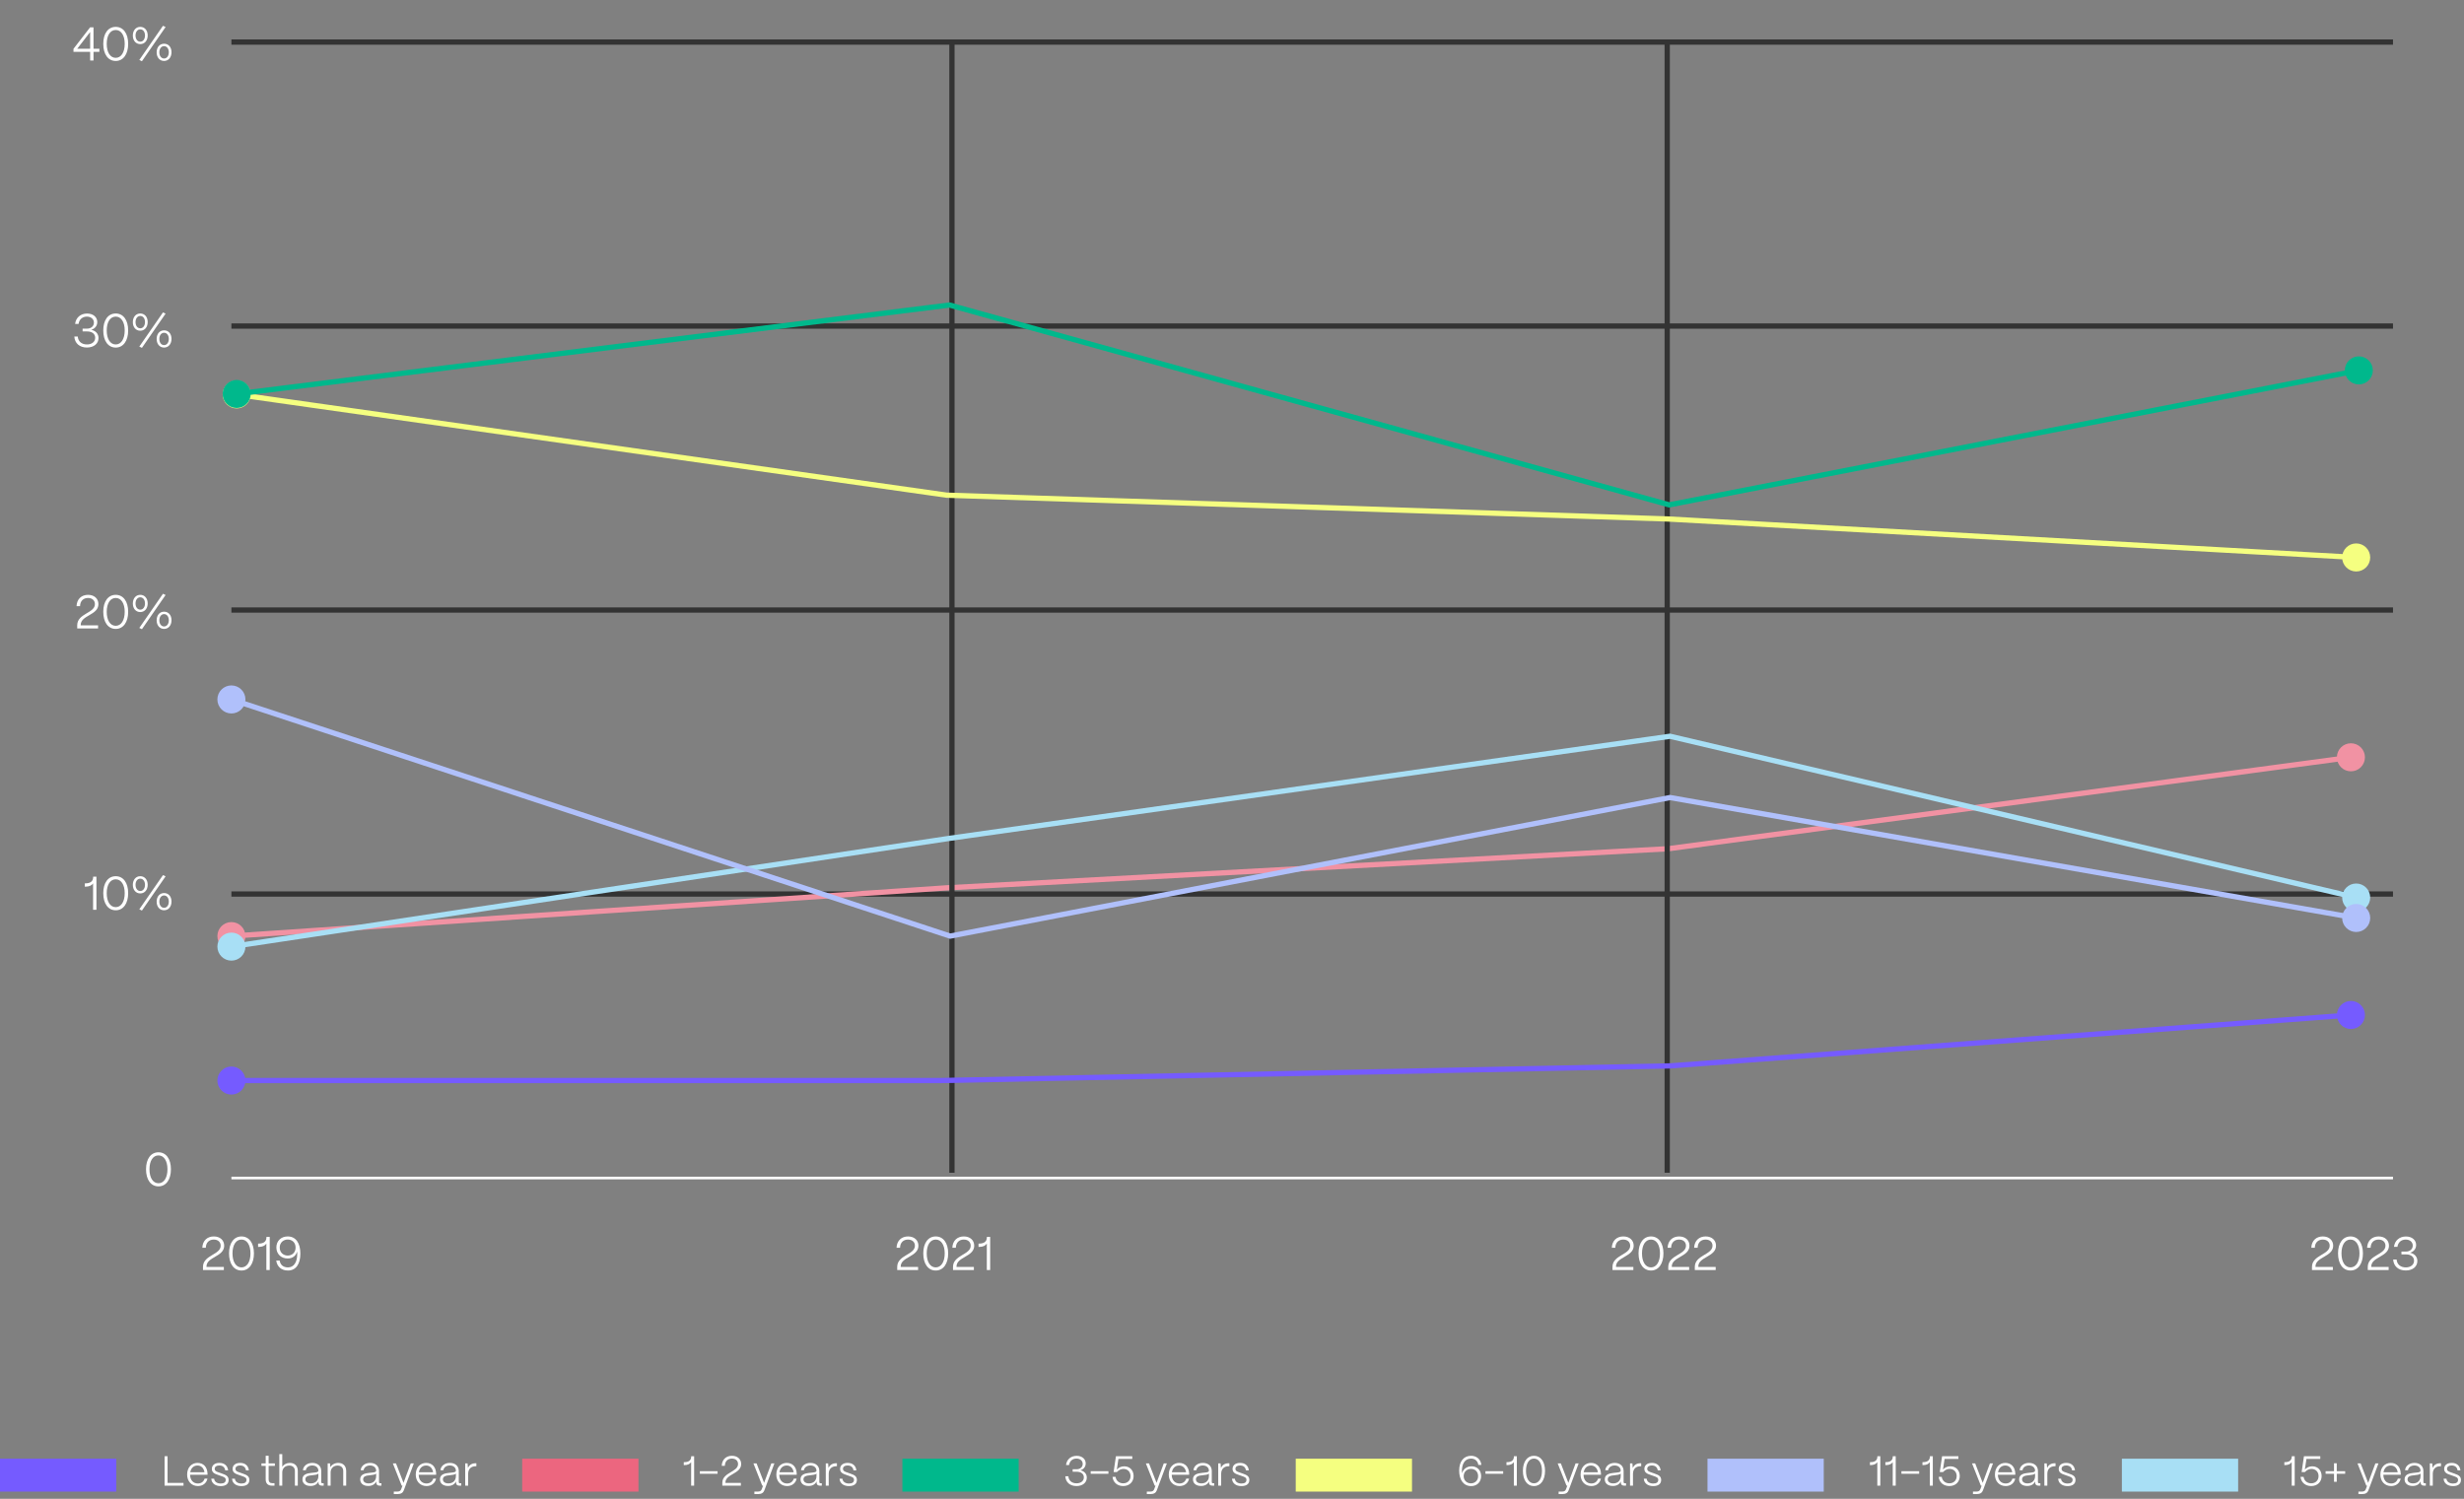 <svg width="937" height="570" viewBox="0 0 937 570" fill="none" xmlns="http://www.w3.org/2000/svg">
<rect x="0" y="0" width="937" height="570" fill="#808080" stroke="none"/>
<path d="M35.557 23H34.279V19.724H27.944V18.572L34.261 10.4H35.557V18.536H37.789V19.724H35.557V23ZM34.279 12.182L29.366 18.536H34.279V12.182ZM44.004 23.18C41.106 23.18 39.27 20.624 39.27 16.664C39.27 12.74 41.106 10.22 44.004 10.22C46.902 10.22 48.738 12.74 48.738 16.664C48.738 20.624 46.884 23.18 44.004 23.18ZM44.004 21.992C46.074 21.992 47.424 19.904 47.424 16.664C47.424 13.46 46.074 11.408 44.004 11.408C41.916 11.408 40.584 13.46 40.584 16.664C40.584 19.904 41.916 21.992 44.004 21.992ZM62.97 10.274L53.97 23.288L52.98 22.802L61.98 9.806L62.97 10.274ZM53.34 16.772C51.666 16.772 50.514 15.44 50.514 13.514C50.514 11.57 51.666 10.22 53.34 10.22C55.014 10.22 56.166 11.552 56.166 13.478C56.166 15.422 55.014 16.772 53.34 16.772ZM53.34 15.854C54.402 15.854 55.14 14.882 55.14 13.478C55.14 12.11 54.402 11.156 53.34 11.156C52.278 11.156 51.54 12.128 51.54 13.496C51.54 14.882 52.278 15.854 53.34 15.854ZM62.394 23.18C60.72 23.18 59.568 21.83 59.568 19.904C59.568 17.96 60.72 16.628 62.394 16.628C64.068 16.61 65.22 17.942 65.22 19.868C65.22 21.812 64.068 23.18 62.394 23.18ZM62.394 22.244C63.456 22.244 64.194 21.272 64.194 19.886C64.194 18.5 63.456 17.546 62.394 17.546C61.332 17.546 60.594 18.518 60.594 19.904C60.594 21.272 61.332 22.244 62.394 22.244Z" fill="white"/>
<path d="M33.048 132.162C30.258 132.162 28.422 130.542 28.26 127.986H29.574C29.7 129.822 31.032 130.992 33.066 130.992C34.956 130.992 36.198 129.966 36.198 128.454C36.198 126.978 35.028 126.042 33.102 126.042H31.41V124.98H33.102C34.632 124.98 35.712 124.044 35.712 122.694C35.712 121.362 34.632 120.408 33.03 120.408C31.374 120.408 30.114 121.452 29.88 123.18H28.566C28.854 120.75 30.672 119.238 33.12 119.238C35.406 119.238 36.99 120.57 36.99 122.478C36.99 123.918 36.09 125.016 34.686 125.412C36.432 125.808 37.458 126.96 37.458 128.562C37.458 130.686 35.694 132.162 33.048 132.162ZM44.004 132.18C41.106 132.18 39.27 129.624 39.27 125.664C39.27 121.74 41.106 119.22 44.004 119.22C46.902 119.22 48.738 121.74 48.738 125.664C48.738 129.624 46.884 132.18 44.004 132.18ZM44.004 130.992C46.074 130.992 47.424 128.904 47.424 125.664C47.424 122.46 46.074 120.408 44.004 120.408C41.916 120.408 40.584 122.46 40.584 125.664C40.584 128.904 41.916 130.992 44.004 130.992ZM62.97 119.274L53.97 132.288L52.98 131.802L61.98 118.806L62.97 119.274ZM53.34 125.772C51.666 125.772 50.514 124.44 50.514 122.514C50.514 120.57 51.666 119.22 53.34 119.22C55.014 119.22 56.166 120.552 56.166 122.478C56.166 124.422 55.014 125.772 53.34 125.772ZM53.34 124.854C54.402 124.854 55.14 123.882 55.14 122.478C55.14 121.11 54.402 120.156 53.34 120.156C52.278 120.156 51.54 121.128 51.54 122.496C51.54 123.882 52.278 124.854 53.34 124.854ZM62.394 132.18C60.72 132.18 59.568 130.83 59.568 128.904C59.568 126.96 60.72 125.628 62.394 125.628C64.068 125.61 65.22 126.942 65.22 128.868C65.22 130.812 64.068 132.18 62.394 132.18ZM62.394 131.244C63.456 131.244 64.194 130.272 64.194 128.886C64.194 127.5 63.456 126.546 62.394 126.546C61.332 126.546 60.594 127.518 60.594 128.904C60.594 130.272 61.332 131.244 62.394 131.244Z" fill="white"/>
<path d="M30.692 237.668V237.83H37.298V239H29.36V237.812C29.36 233.258 36.092 233.24 36.092 229.748C36.092 228.362 35.084 227.408 33.464 227.408C31.79 227.408 30.476 228.47 30.44 230.522H29.108C29.216 227.75 31.052 226.22 33.482 226.22C35.858 226.22 37.424 227.66 37.424 229.748C37.424 233.996 30.674 233.942 30.692 237.668ZM44.004 239.18C41.106 239.18 39.27 236.624 39.27 232.664C39.27 228.74 41.106 226.22 44.004 226.22C46.902 226.22 48.738 228.74 48.738 232.664C48.738 236.624 46.884 239.18 44.004 239.18ZM44.004 237.992C46.074 237.992 47.424 235.904 47.424 232.664C47.424 229.46 46.074 227.408 44.004 227.408C41.916 227.408 40.584 229.46 40.584 232.664C40.584 235.904 41.916 237.992 44.004 237.992ZM62.97 226.274L53.97 239.288L52.98 238.802L61.98 225.806L62.97 226.274ZM53.34 232.772C51.666 232.772 50.514 231.44 50.514 229.514C50.514 227.57 51.666 226.22 53.34 226.22C55.014 226.22 56.166 227.552 56.166 229.478C56.166 231.422 55.014 232.772 53.34 232.772ZM53.34 231.854C54.402 231.854 55.14 230.882 55.14 229.478C55.14 228.11 54.402 227.156 53.34 227.156C52.278 227.156 51.54 228.128 51.54 229.496C51.54 230.882 52.278 231.854 53.34 231.854ZM62.394 239.18C60.72 239.18 59.568 237.83 59.568 235.904C59.568 233.96 60.72 232.628 62.394 232.628C64.068 232.61 65.22 233.942 65.22 235.868C65.22 237.812 64.068 239.18 62.394 239.18ZM62.394 238.244C63.456 238.244 64.194 237.272 64.194 235.886C64.194 234.5 63.456 233.546 62.394 233.546C61.332 233.546 60.594 234.518 60.594 235.904C60.594 237.272 61.332 238.244 62.394 238.244Z" fill="white"/>
<path d="M36.674 346H35.396V335.938C34.838 336.784 33.848 337.198 32.498 337.198H32.246V335.938H32.498C34.406 335.938 35.414 335.11 35.414 333.58V333.4H36.674V346ZM44.004 346.18C41.106 346.18 39.27 343.624 39.27 339.664C39.27 335.74 41.106 333.22 44.004 333.22C46.902 333.22 48.738 335.74 48.738 339.664C48.738 343.624 46.884 346.18 44.004 346.18ZM44.004 344.992C46.074 344.992 47.424 342.904 47.424 339.664C47.424 336.46 46.074 334.408 44.004 334.408C41.916 334.408 40.584 336.46 40.584 339.664C40.584 342.904 41.916 344.992 44.004 344.992ZM62.97 333.274L53.97 346.288L52.98 345.802L61.98 332.806L62.97 333.274ZM53.34 339.772C51.666 339.772 50.514 338.44 50.514 336.514C50.514 334.57 51.666 333.22 53.34 333.22C55.014 333.22 56.166 334.552 56.166 336.478C56.166 338.422 55.014 339.772 53.34 339.772ZM53.34 338.854C54.402 338.854 55.14 337.882 55.14 336.478C55.14 335.11 54.402 334.156 53.34 334.156C52.278 334.156 51.54 335.128 51.54 336.496C51.54 337.882 52.278 338.854 53.34 338.854ZM62.394 346.18C60.72 346.18 59.568 344.83 59.568 342.904C59.568 340.96 60.72 339.628 62.394 339.628C64.068 339.61 65.22 340.942 65.22 342.868C65.22 344.812 64.068 346.18 62.394 346.18ZM62.394 345.244C63.456 345.244 64.194 344.272 64.194 342.886C64.194 341.5 63.456 340.546 62.394 340.546C61.332 340.546 60.594 341.518 60.594 342.904C60.594 344.272 61.332 345.244 62.394 345.244Z" fill="white"/>
<path d="M60.264 451.18C57.365 451.18 55.529 448.624 55.529 444.664C55.529 440.74 57.365 438.22 60.264 438.22C63.161 438.22 64.998 440.74 64.998 444.664C64.998 448.624 63.144 451.18 60.264 451.18ZM60.264 449.992C62.334 449.992 63.684 447.904 63.684 444.664C63.684 441.46 62.334 439.408 60.264 439.408C58.175 439.408 56.843 441.46 56.843 444.664C56.843 447.904 58.175 449.992 60.264 449.992Z" fill="white"/>
<path d="M88 16L910 16" stroke="#333333" stroke-width="2"/>
<path d="M88 124L910 124" stroke="#333333" stroke-width="2"/>
<path d="M88 232L910 232" stroke="#333333" stroke-width="2"/>
<path d="M88 340L910 340" stroke="#333333" stroke-width="2"/>
<path d="M88 448L910 448" stroke="white"/>
<path d="M82.667 356C82.667 358.946 85.055 361.333 88 361.333C90.945 361.333 93.333 358.946 93.333 356C93.333 353.054 90.945 350.667 88 350.667C85.055 350.667 82.667 353.054 82.667 356ZM359.675 337.663L359.621 336.664L359.607 336.665L359.675 337.663ZM634.437 322.764L634.491 323.763L634.53 323.76L634.569 323.755L634.437 322.764ZM888.667 288C888.667 290.946 891.054 293.333 894 293.333C896.946 293.333 899.333 290.946 899.333 288C899.333 285.054 896.946 282.667 894 282.667C891.054 282.667 888.667 285.054 888.667 288ZM88.067 356.998L359.742 338.661L359.607 336.665L87.933 355.002L88.067 356.998ZM359.729 338.661L634.491 323.763L634.383 321.766L359.621 336.664L359.729 338.661ZM634.569 323.755L894.133 288.991L893.867 287.009L634.304 321.773L634.569 323.755Z" fill="#F192A3"/>
<path d="M78.52 481.668V481.83H85.126V483H77.188V481.812C77.188 477.258 83.92 477.24 83.92 473.748C83.92 472.362 82.912 471.408 81.292 471.408C79.618 471.408 78.304 472.47 78.268 474.522H76.936C77.044 471.75 78.88 470.22 81.31 470.22C83.686 470.22 85.252 471.66 85.252 473.748C85.252 477.996 78.502 477.942 78.52 481.668ZM91.832 483.18C88.934 483.18 87.098 480.624 87.098 476.664C87.098 472.74 88.934 470.22 91.832 470.22C94.73 470.22 96.566 472.74 96.566 476.664C96.566 480.624 94.712 483.18 91.832 483.18ZM91.832 481.992C93.902 481.992 95.252 479.904 95.252 476.664C95.252 473.46 93.902 471.408 91.832 471.408C89.744 471.408 88.412 473.46 88.412 476.664C88.412 479.904 89.744 481.992 91.832 481.992ZM102.572 483H101.294V472.938C100.736 473.784 99.746 474.198 98.396 474.198H98.144V472.938H98.396C100.304 472.938 101.312 472.11 101.312 470.58V470.4H102.572V483ZM109.506 483.18C107.058 483.18 105.366 481.758 105.042 479.382H106.356C106.608 481.056 107.742 481.992 109.506 481.992C111.738 481.992 113.034 480.048 113.034 476.844C113.034 476.538 113.016 476.232 112.962 475.944C112.602 477.528 111.288 478.608 109.416 478.608C106.878 478.608 105.096 476.88 105.096 474.396C105.096 471.93 106.878 470.22 109.398 470.22C112.548 470.22 114.222 472.794 114.222 476.754C114.222 480.768 112.494 483.18 109.506 483.18ZM109.416 477.492C110.91 477.492 112.404 476.502 112.404 474.468C112.404 472.38 110.91 471.39 109.434 471.39C107.922 471.39 106.392 472.416 106.374 474.414C106.356 476.466 107.886 477.492 109.416 477.492Z" fill="white"/>
<path d="M342.52 481.668V481.83H349.126V483H341.188V481.812C341.188 477.258 347.92 477.24 347.92 473.748C347.92 472.362 346.912 471.408 345.292 471.408C343.618 471.408 342.304 472.47 342.268 474.522H340.936C341.044 471.75 342.88 470.22 345.31 470.22C347.686 470.22 349.252 471.66 349.252 473.748C349.252 477.996 342.502 477.942 342.52 481.668ZM355.832 483.18C352.934 483.18 351.098 480.624 351.098 476.664C351.098 472.74 352.934 470.22 355.832 470.22C358.73 470.22 360.566 472.74 360.566 476.664C360.566 480.624 358.712 483.18 355.832 483.18ZM355.832 481.992C357.902 481.992 359.252 479.904 359.252 476.664C359.252 473.46 357.902 471.408 355.832 471.408C353.744 471.408 352.412 473.46 352.412 476.664C352.412 479.904 353.744 481.992 355.832 481.992ZM363.737 481.668V481.83H370.343V483H362.405V481.812C362.405 477.258 369.137 477.24 369.137 473.748C369.137 472.362 368.129 471.408 366.509 471.408C364.835 471.408 363.521 472.47 363.485 474.522H362.153C362.261 471.75 364.097 470.22 366.527 470.22C368.903 470.22 370.469 471.66 370.469 473.748C370.469 477.996 363.719 477.942 363.737 481.668ZM376.539 483H375.261V472.938C374.703 473.784 373.713 474.198 372.363 474.198H372.111V472.938H372.363C374.271 472.938 375.279 472.11 375.279 470.58V470.4H376.539V483Z" fill="white"/>
<path d="M614.52 481.668V481.83H621.126V483H613.188V481.812C613.188 477.258 619.92 477.24 619.92 473.748C619.92 472.362 618.912 471.408 617.292 471.408C615.618 471.408 614.304 472.47 614.268 474.522H612.936C613.044 471.75 614.88 470.22 617.31 470.22C619.686 470.22 621.252 471.66 621.252 473.748C621.252 477.996 614.502 477.942 614.52 481.668ZM627.832 483.18C624.934 483.18 623.098 480.624 623.098 476.664C623.098 472.74 624.934 470.22 627.832 470.22C630.73 470.22 632.566 472.74 632.566 476.664C632.566 480.624 630.712 483.18 627.832 483.18ZM627.832 481.992C629.902 481.992 631.252 479.904 631.252 476.664C631.252 473.46 629.902 471.408 627.832 471.408C625.744 471.408 624.412 473.46 624.412 476.664C624.412 479.904 625.744 481.992 627.832 481.992ZM635.737 481.668V481.83H642.343V483H634.405V481.812C634.405 477.258 641.137 477.24 641.137 473.748C641.137 472.362 640.129 471.408 638.509 471.408C636.835 471.408 635.521 472.47 635.485 474.522H634.153C634.261 471.75 636.097 470.22 638.527 470.22C640.903 470.22 642.469 471.66 642.469 473.748C642.469 477.996 635.719 477.942 635.737 481.668ZM645.827 481.668V481.83H652.433V483H644.495V481.812C644.495 477.258 651.227 477.24 651.227 473.748C651.227 472.362 650.219 471.408 648.599 471.408C646.925 471.408 645.611 472.47 645.575 474.522H644.243C644.351 471.75 646.187 470.22 648.617 470.22C650.993 470.22 652.559 471.66 652.559 473.748C652.559 477.996 645.809 477.942 645.827 481.668Z" fill="white"/>
<path d="M880.52 481.668V481.83H887.126V483H879.188V481.812C879.188 477.258 885.92 477.24 885.92 473.748C885.92 472.362 884.912 471.408 883.292 471.408C881.618 471.408 880.304 472.47 880.268 474.522H878.936C879.044 471.75 880.88 470.22 883.31 470.22C885.686 470.22 887.252 471.66 887.252 473.748C887.252 477.996 880.502 477.942 880.52 481.668ZM893.832 483.18C890.934 483.18 889.098 480.624 889.098 476.664C889.098 472.74 890.934 470.22 893.832 470.22C896.73 470.22 898.566 472.74 898.566 476.664C898.566 480.624 896.712 483.18 893.832 483.18ZM893.832 481.992C895.902 481.992 897.252 479.904 897.252 476.664C897.252 473.46 895.902 471.408 893.832 471.408C891.744 471.408 890.412 473.46 890.412 476.664C890.412 479.904 891.744 481.992 893.832 481.992ZM901.737 481.668V481.83H908.343V483H900.405V481.812C900.405 477.258 907.137 477.24 907.137 473.748C907.137 472.362 906.129 471.408 904.509 471.408C902.835 471.408 901.521 472.47 901.485 474.522H900.153C900.261 471.75 902.097 470.22 904.527 470.22C906.903 470.22 908.469 471.66 908.469 473.748C908.469 477.996 901.719 477.942 901.737 481.668ZM914.851 483.162C912.061 483.162 910.225 481.542 910.063 478.986H911.377C911.503 480.822 912.835 481.992 914.869 481.992C916.759 481.992 918.001 480.966 918.001 479.454C918.001 477.978 916.831 477.042 914.905 477.042H913.213V475.98H914.905C916.435 475.98 917.515 475.044 917.515 473.694C917.515 472.362 916.435 471.408 914.833 471.408C913.177 471.408 911.917 472.452 911.683 474.18H910.369C910.657 471.75 912.475 470.238 914.923 470.238C917.209 470.238 918.793 471.57 918.793 473.478C918.793 474.918 917.893 476.016 916.489 476.412C918.235 476.808 919.261 477.96 919.261 479.562C919.261 481.686 917.497 483.162 914.851 483.162Z" fill="white"/>
<path d="M362 16V446" stroke="#333333" stroke-width="2"/>
<path d="M634 16V446" stroke="#333333" stroke-width="2"/>
<path d="M82.667 410.933C82.667 413.879 85.055 416.267 88 416.267C90.945 416.267 93.333 413.879 93.333 410.933C93.333 407.988 90.945 405.6 88 405.6C85.055 405.6 82.667 407.988 82.667 410.933ZM357.374 410.933V411.933H357.384L357.394 411.933L357.374 410.933ZM635.132 405.359L635.152 406.359L635.179 406.359L635.206 406.357L635.132 405.359ZM888.667 386C888.667 388.946 891.054 391.333 894 391.333C896.946 391.333 899.333 388.946 899.333 386C899.333 383.054 896.946 380.667 894 380.667C891.054 380.667 888.667 383.054 888.667 386ZM88 411.933H357.374V409.933H88V411.933ZM357.394 411.933L635.152 406.359L635.112 404.36L357.354 409.934L357.394 411.933ZM635.206 406.357L894.075 386.997L893.925 385.003L635.057 404.362L635.206 406.357Z" fill="#755BFF"/>
<path d="M82.667 360C82.667 362.946 85.055 365.333 88 365.333C90.945 365.333 93.333 362.946 93.333 360C93.333 357.054 90.945 354.667 88 354.667C85.055 354.667 82.667 357.054 82.667 360ZM360.819 318.857L360.679 317.867L360.67 317.868L360.819 318.857ZM635.064 280L635.292 279.027L635.109 278.984L634.923 279.01L635.064 280ZM890.667 341.333C890.667 344.279 893.054 346.667 896 346.667C898.946 346.667 901.333 344.279 901.333 341.333C901.333 338.388 898.946 336 896 336C893.054 336 890.667 338.388 890.667 341.333ZM88.149 360.989L360.968 319.846L360.67 317.868L87.851 359.011L88.149 360.989ZM360.959 319.847L635.204 280.99L634.923 279.01L360.679 317.867L360.959 319.847ZM634.835 280.973L895.771 342.307L896.229 340.36L635.292 279.027L634.835 280.973Z" fill="#A8DFF5"/>
<path d="M82.667 266C82.667 268.946 85.055 271.333 88 271.333C90.945 271.333 93.333 268.946 93.333 266C93.333 263.054 90.945 260.667 88 260.667C85.055 260.667 82.667 263.054 82.667 266ZM361.315 356L361.002 356.95L361.249 357.031L361.504 356.982L361.315 356ZM635.064 303.308L635.236 302.323L635.055 302.291L634.875 302.326L635.064 303.308ZM890.667 349.106C890.667 352.052 893.054 354.44 896 354.44C898.946 354.44 901.333 352.052 901.333 349.106C901.333 346.161 898.946 343.773 896 343.773C893.054 343.773 890.667 346.161 890.667 349.106ZM87.687 266.95L361.002 356.95L361.628 355.05L88.313 265.05L87.687 266.95ZM361.504 356.982L635.253 304.29L634.875 302.326L361.126 355.018L361.504 356.982ZM634.891 304.293L895.827 350.091L896.173 348.121L635.236 302.323L634.891 304.293Z" fill="#B0C0FB"/>
<path d="M84.667 150C84.667 152.946 87.055 155.333 90 155.333C92.945 155.333 95.333 152.946 95.333 150C95.333 147.054 92.945 144.667 90 144.667C87.055 144.667 84.667 147.054 84.667 150ZM360.01 188.315L359.87 189.305L359.923 189.312L359.977 189.314L360.01 188.315ZM634.287 197.371L634.343 196.372L634.331 196.372L634.32 196.371L634.287 197.371ZM890.667 212C890.667 214.946 893.054 217.333 896 217.333C898.946 217.333 901.333 214.946 901.333 212C901.333 209.054 898.946 206.667 896 206.667C893.054 206.667 890.667 209.054 890.667 212ZM89.859 150.99L359.87 189.305L360.15 187.325L90.141 149.01L89.859 150.99ZM359.977 189.314L634.254 198.37L634.32 196.371L360.043 187.315L359.977 189.314ZM634.231 198.369L895.944 212.998L896.056 211.002L634.343 196.372L634.231 198.369Z" fill="#F5FF80"/>
<path d="M84.667 149.82C84.667 152.766 87.055 155.153 90 155.153C92.945 155.153 95.333 152.766 95.333 149.82C95.333 146.874 92.945 144.487 90 144.487C87.055 144.487 84.667 146.874 84.667 149.82ZM361.074 116L361.342 115.036L361.149 114.983L360.95 115.008L361.074 116ZM634.759 192L634.492 192.964L634.719 193.027L634.951 192.982L634.759 192ZM891.667 140.859C891.667 143.805 894.054 146.193 897 146.193C899.946 146.193 902.333 143.805 902.333 140.859C902.333 137.914 899.946 135.526 897 135.526C894.054 135.526 891.667 137.914 891.667 140.859ZM90.124 150.812L361.198 116.992L360.95 115.008L89.876 148.828L90.124 150.812ZM360.806 116.964L634.492 192.964L635.027 191.036L361.342 115.036L360.806 116.964ZM634.951 192.982L897.191 141.841L896.809 139.878L634.568 191.018L634.951 192.982Z" fill="#00B88C"/>
<rect y="554.744" width="44.212" height="12.513" fill="#755BFF"/>
<path d="M69.785 565H62.585V553.8H63.721V563.96H69.785V565ZM75.258 565.144C72.826 565.144 71.162 563.336 71.162 560.792C71.162 557.896 73.034 556.344 75.098 556.344C77.37 556.344 78.874 557.896 78.922 560.568V560.856H72.282C72.33 562.888 73.466 564.168 75.258 564.168C76.586 564.168 77.466 563.432 77.802 562.328H78.89C78.506 564.072 77.13 565.144 75.258 565.144ZM72.346 559.912H77.754C77.53 558.408 76.602 557.336 75.098 557.336C73.658 557.336 72.618 558.296 72.346 559.912ZM83.918 565.16C81.902 565.16 80.446 564.12 80.35 562.36H81.438C81.55 563.544 82.574 564.184 83.95 564.184C85.246 564.184 85.838 563.672 85.838 562.792C85.838 561.944 85.182 561.72 84.254 561.384L82.974 560.936C81.822 560.536 80.558 560.136 80.558 558.632C80.558 557.24 81.662 556.344 83.422 556.344C85.278 556.344 86.526 557.336 86.75 559.176H85.646C85.47 557.928 84.638 557.32 83.358 557.32C82.302 557.32 81.646 557.816 81.646 558.6C81.646 559.496 82.526 559.736 83.326 560.008L84.542 560.44C85.998 560.936 86.942 561.448 86.942 562.84C86.942 564.28 85.902 565.16 83.918 565.16ZM91.809 565.16C89.793 565.16 88.337 564.12 88.241 562.36H89.329C89.441 563.544 90.465 564.184 91.841 564.184C93.137 564.184 93.729 563.672 93.729 562.792C93.729 561.944 93.073 561.72 92.145 561.384L90.865 560.936C89.713 560.536 88.449 560.136 88.449 558.632C88.449 557.24 89.553 556.344 91.313 556.344C93.169 556.344 94.417 557.336 94.641 559.176H93.537C93.361 557.928 92.529 557.32 91.249 557.32C90.193 557.32 89.537 557.816 89.537 558.6C89.537 559.496 90.417 559.736 91.217 560.008L92.433 560.44C93.889 560.936 94.833 561.448 94.833 562.84C94.833 564.28 93.793 565.16 91.809 565.16ZM104.381 565H103.453C101.885 565 101.037 564.168 101.037 562.616V557.48H99.421V556.52H101.037V553.624H102.157V556.52H104.525V557.48H102.157V562.616C102.157 563.544 102.621 564.04 103.453 564.04H104.381V565ZM107.34 565H106.22V553H107.34V557.8C107.932 556.92 109.004 556.344 110.236 556.344C112.092 556.344 113.244 557.528 113.244 559.352V565H112.14V559.4C112.14 558.168 111.356 557.352 110.028 557.352C108.396 557.352 107.356 558.456 107.34 559.928V565ZM118.063 565.112C116.191 565.112 115.007 564.136 115.007 562.616C114.991 560.664 116.847 560.312 118.431 560.136C119.871 559.976 121.055 559.992 121.071 559.288C121.055 558.136 120.143 557.32 118.751 557.32C117.471 557.32 116.447 558.04 116.303 559.128H115.183C115.343 557.496 116.815 556.344 118.767 556.344C120.863 556.344 122.159 557.592 122.159 559.384V563.64C122.159 563.912 122.319 564.072 122.591 564.072H123.087V565H122.399C121.567 565 121.119 564.6 121.119 563.864V563.352C120.623 564.456 119.599 565.112 118.063 565.112ZM118.223 564.136C119.951 564.136 121.071 563.064 121.071 561.368V560.376C120.719 560.84 119.695 560.936 118.607 561.048C117.359 561.176 116.127 561.368 116.127 562.584C116.127 563.528 116.927 564.136 118.223 564.136ZM125.729 565H124.609V556.52H125.505L125.617 557.976C126.177 557 127.313 556.344 128.641 556.344C130.497 556.344 131.649 557.528 131.649 559.416V565H130.529V559.464C130.529 558.168 129.745 557.352 128.385 557.352C126.785 557.352 125.745 558.456 125.729 559.928V565ZM140.031 565.112C138.159 565.112 136.975 564.136 136.975 562.616C136.959 560.664 138.815 560.312 140.399 560.136C141.839 559.976 143.023 559.992 143.039 559.288C143.023 558.136 142.111 557.32 140.719 557.32C139.439 557.32 138.415 558.04 138.271 559.128H137.151C137.311 557.496 138.783 556.344 140.735 556.344C142.831 556.344 144.127 557.592 144.127 559.384V563.64C144.127 563.912 144.287 564.072 144.559 564.072H145.055V565H144.367C143.535 565 143.087 564.6 143.087 563.864V563.352C142.591 564.456 141.567 565.112 140.031 565.112ZM140.191 564.136C141.919 564.136 143.039 563.064 143.039 561.368V560.376C142.687 560.84 141.663 560.936 140.575 561.048C139.327 561.176 138.095 561.368 138.095 562.584C138.095 563.528 138.895 564.136 140.191 564.136ZM151.148 568.2H149.756V567.24H151.148C151.964 567.24 152.348 566.904 152.572 566.312L153.052 565H152.748L149.388 556.52H150.588L153.452 563.928L156.204 556.52H157.372L153.548 566.792C153.212 567.704 152.476 568.2 151.148 568.2ZM162.196 565.144C159.764 565.144 158.1 563.336 158.1 560.792C158.1 557.896 159.972 556.344 162.036 556.344C164.308 556.344 165.812 557.896 165.86 560.568V560.856H159.22C159.268 562.888 160.404 564.168 162.196 564.168C163.524 564.168 164.404 563.432 164.74 562.328H165.828C165.444 564.072 164.068 565.144 162.196 565.144ZM159.284 559.912H164.692C164.468 558.408 163.54 557.336 162.036 557.336C160.596 557.336 159.556 558.296 159.284 559.912ZM170.36 565.112C168.488 565.112 167.304 564.136 167.304 562.616C167.288 560.664 169.144 560.312 170.728 560.136C172.168 559.976 173.352 559.992 173.368 559.288C173.352 558.136 172.44 557.32 171.048 557.32C169.768 557.32 168.744 558.04 168.6 559.128H167.48C167.64 557.496 169.112 556.344 171.064 556.344C173.16 556.344 174.456 557.592 174.456 559.384V563.64C174.456 563.912 174.616 564.072 174.888 564.072H175.384V565H174.696C173.864 565 173.416 564.6 173.416 563.864V563.352C172.92 564.456 171.896 565.112 170.36 565.112ZM170.52 564.136C172.248 564.136 173.368 563.064 173.368 561.368V560.376C173.016 560.84 171.992 560.936 170.904 561.048C169.656 561.176 168.424 561.368 168.424 562.584C168.424 563.528 169.224 564.136 170.52 564.136ZM178.026 565H176.906V556.52H177.802L177.946 558.28C178.458 557.096 179.45 556.472 180.906 556.472H181.146V557.608H180.906C179.098 557.608 178.026 558.696 178.026 560.504V565Z" fill="white"/>
<rect x="198.579" y="554.744" width="44.212" height="12.513" fill="#EC667F"/>
<path d="M263.962 565H262.826V556.056C262.33 556.808 261.45 557.176 260.25 557.176H260.026V556.056H260.25C261.946 556.056 262.842 555.32 262.842 553.96V553.8H263.962V565ZM272.878 560.472H266.142V559.512H272.878V560.472ZM275.864 563.816V563.96H281.736V565H274.68V563.944C274.68 559.896 280.664 559.88 280.664 556.776C280.664 555.544 279.768 554.696 278.328 554.696C276.84 554.696 275.672 555.64 275.64 557.464H274.456C274.552 555 276.184 553.64 278.344 553.64C280.456 553.64 281.848 554.92 281.848 556.776C281.848 560.552 275.848 560.504 275.864 563.816ZM288.266 568.2H286.874V567.24H288.266C289.082 567.24 289.466 566.904 289.69 566.312L290.17 565H289.866L286.506 556.52H287.706L290.57 563.928L293.322 556.52H294.49L290.666 566.792C290.33 567.704 289.594 568.2 288.266 568.2ZM299.314 565.144C296.882 565.144 295.218 563.336 295.218 560.792C295.218 557.896 297.09 556.344 299.154 556.344C301.426 556.344 302.93 557.896 302.978 560.568V560.856H296.338C296.386 562.888 297.522 564.168 299.314 564.168C300.642 564.168 301.522 563.432 301.858 562.328H302.946C302.562 564.072 301.186 565.144 299.314 565.144ZM296.402 559.912H301.81C301.586 558.408 300.658 557.336 299.154 557.336C297.714 557.336 296.674 558.296 296.402 559.912ZM307.478 565.112C305.606 565.112 304.422 564.136 304.422 562.616C304.406 560.664 306.262 560.312 307.846 560.136C309.286 559.976 310.47 559.992 310.486 559.288C310.47 558.136 309.558 557.32 308.166 557.32C306.886 557.32 305.862 558.04 305.718 559.128H304.598C304.758 557.496 306.23 556.344 308.182 556.344C310.278 556.344 311.574 557.592 311.574 559.384V563.64C311.574 563.912 311.734 564.072 312.006 564.072H312.502V565H311.814C310.982 565 310.534 564.6 310.534 563.864V563.352C310.038 564.456 309.014 565.112 307.478 565.112ZM307.638 564.136C309.366 564.136 310.486 563.064 310.486 561.368V560.376C310.134 560.84 309.11 560.936 308.022 561.048C306.774 561.176 305.542 561.368 305.542 562.584C305.542 563.528 306.342 564.136 307.638 564.136ZM315.144 565H314.024V556.52H314.92L315.064 558.28C315.576 557.096 316.568 556.472 318.024 556.472H318.264V557.608H318.024C316.216 557.608 315.144 558.696 315.144 560.504V565ZM322.833 565.16C320.817 565.16 319.361 564.12 319.265 562.36H320.353C320.465 563.544 321.489 564.184 322.865 564.184C324.161 564.184 324.753 563.672 324.753 562.792C324.753 561.944 324.097 561.72 323.169 561.384L321.889 560.936C320.737 560.536 319.473 560.136 319.473 558.632C319.473 557.24 320.577 556.344 322.337 556.344C324.193 556.344 325.441 557.336 325.665 559.176H324.561C324.385 557.928 323.553 557.32 322.273 557.32C321.217 557.32 320.561 557.816 320.561 558.6C320.561 559.496 321.441 559.736 322.241 560.008L323.457 560.44C324.913 560.936 325.857 561.448 325.857 562.84C325.857 564.28 324.817 565.16 322.833 565.16Z" fill="white"/>
<rect x="343.159" y="554.744" width="44.212" height="12.513" fill="#00B88C"/>
<path d="M409.365 565.144C406.885 565.144 405.253 563.704 405.109 561.432H406.277C406.389 563.064 407.573 564.104 409.381 564.104C411.061 564.104 412.165 563.192 412.165 561.848C412.165 560.536 411.125 559.704 409.413 559.704H407.909V558.76H409.413C410.773 558.76 411.733 557.928 411.733 556.728C411.733 555.544 410.773 554.696 409.349 554.696C407.877 554.696 406.757 555.624 406.549 557.16H405.381C405.637 555 407.253 553.656 409.429 553.656C411.461 553.656 412.869 554.84 412.869 556.536C412.869 557.816 412.069 558.792 410.821 559.144C412.373 559.496 413.285 560.52 413.285 561.944C413.285 563.832 411.717 565.144 409.365 565.144ZM421.504 560.472H414.768V559.512H421.504V560.472ZM427.13 565.144C424.906 565.144 423.29 563.784 423.066 561.64H424.234C424.41 563.112 425.562 564.104 427.114 564.104C428.794 564.104 429.914 562.984 429.914 561.352C429.914 559.752 428.81 558.632 427.226 558.632C426.298 558.632 425.466 559.032 424.73 559.816H423.482L424.362 553.8H430.57V554.84H425.306L424.698 558.888C425.418 558.072 426.41 557.64 427.53 557.64C429.626 557.64 431.082 559.16 431.082 561.336C431.082 563.592 429.466 565.144 427.13 565.144ZM437.502 568.2H436.11V567.24H437.502C438.318 567.24 438.702 566.904 438.926 566.312L439.406 565H439.102L435.742 556.52H436.942L439.806 563.928L442.558 556.52H443.726L439.902 566.792C439.566 567.704 438.83 568.2 437.502 568.2ZM448.55 565.144C446.118 565.144 444.454 563.336 444.454 560.792C444.454 557.896 446.326 556.344 448.39 556.344C450.662 556.344 452.166 557.896 452.214 560.568V560.856H445.574C445.622 562.888 446.758 564.168 448.55 564.168C449.878 564.168 450.758 563.432 451.094 562.328H452.182C451.798 564.072 450.422 565.144 448.55 565.144ZM445.638 559.912H451.046C450.822 558.408 449.894 557.336 448.39 557.336C446.95 557.336 445.91 558.296 445.638 559.912ZM456.714 565.112C454.842 565.112 453.658 564.136 453.658 562.616C453.642 560.664 455.498 560.312 457.082 560.136C458.522 559.976 459.706 559.992 459.722 559.288C459.706 558.136 458.794 557.32 457.402 557.32C456.122 557.32 455.098 558.04 454.954 559.128H453.834C453.994 557.496 455.466 556.344 457.418 556.344C459.514 556.344 460.81 557.592 460.81 559.384V563.64C460.81 563.912 460.97 564.072 461.242 564.072H461.738V565H461.05C460.218 565 459.77 564.6 459.77 563.864V563.352C459.274 564.456 458.25 565.112 456.714 565.112ZM456.874 564.136C458.602 564.136 459.722 563.064 459.722 561.368V560.376C459.37 560.84 458.346 560.936 457.258 561.048C456.01 561.176 454.778 561.368 454.778 562.584C454.778 563.528 455.578 564.136 456.874 564.136ZM464.38 565H463.26V556.52H464.156L464.3 558.28C464.812 557.096 465.804 556.472 467.26 556.472H467.5V557.608H467.26C465.452 557.608 464.38 558.696 464.38 560.504V565ZM472.069 565.16C470.053 565.16 468.597 564.12 468.501 562.36H469.589C469.701 563.544 470.725 564.184 472.101 564.184C473.397 564.184 473.989 563.672 473.989 562.792C473.989 561.944 473.333 561.72 472.405 561.384L471.125 560.936C469.973 560.536 468.709 560.136 468.709 558.632C468.709 557.24 469.813 556.344 471.573 556.344C473.429 556.344 474.677 557.336 474.901 559.176H473.797C473.621 557.928 472.789 557.32 471.509 557.32C470.453 557.32 469.797 557.816 469.797 558.6C469.797 559.496 470.677 559.736 471.477 560.008L472.693 560.44C474.149 560.936 475.093 561.448 475.093 562.84C475.093 564.28 474.053 565.16 472.069 565.16Z" fill="white"/>
<rect x="492.738" y="554.744" width="44.212" height="12.513" fill="#F5FF80"/>
<path d="M559.449 565.16C556.457 565.16 554.889 562.648 554.889 559.288C554.889 555.72 556.665 553.64 559.417 553.64C561.545 553.64 563.113 555.032 563.337 557.112H562.169C561.993 555.656 560.889 554.696 559.417 554.696C557.129 554.696 555.929 556.632 555.929 559.352C555.929 559.704 555.945 559.944 555.993 560.312C556.345 558.792 557.753 557.64 559.609 557.64C561.737 557.64 563.241 559.16 563.241 561.368C563.241 563.592 561.689 565.16 559.449 565.16ZM559.353 564.12C560.729 564.12 562.089 563.208 562.089 561.368C562.089 559.512 560.745 558.616 559.385 558.616C558.009 558.616 556.601 559.592 556.601 561.368C556.601 563.192 557.977 564.12 559.353 564.12ZM571.622 560.472H564.886V559.512H571.622V560.472ZM576.816 565H575.68V556.056C575.184 556.808 574.304 557.176 573.104 557.176H572.88V556.056H573.104C574.8 556.056 575.696 555.32 575.696 553.96V553.8H576.816V565ZM583.332 565.16C580.756 565.16 579.124 562.888 579.124 559.368C579.124 555.88 580.756 553.64 583.332 553.64C585.908 553.64 587.54 555.88 587.54 559.368C587.54 562.888 585.892 565.16 583.332 565.16ZM583.332 564.104C585.172 564.104 586.372 562.248 586.372 559.368C586.372 556.52 585.172 554.696 583.332 554.696C581.476 554.696 580.292 556.52 580.292 559.368C580.292 562.248 581.476 564.104 583.332 564.104ZM594.105 568.2H592.713V567.24H594.105C594.921 567.24 595.305 566.904 595.529 566.312L596.009 565H595.705L592.345 556.52H593.545L596.409 563.928L599.161 556.52H600.329L596.505 566.792C596.169 567.704 595.433 568.2 594.105 568.2ZM605.153 565.144C602.721 565.144 601.057 563.336 601.057 560.792C601.057 557.896 602.929 556.344 604.993 556.344C607.265 556.344 608.769 557.896 608.817 560.568V560.856H602.177C602.225 562.888 603.361 564.168 605.153 564.168C606.481 564.168 607.361 563.432 607.697 562.328H608.785C608.401 564.072 607.025 565.144 605.153 565.144ZM602.241 559.912H607.649C607.425 558.408 606.497 557.336 604.993 557.336C603.553 557.336 602.513 558.296 602.241 559.912ZM613.316 565.112C611.444 565.112 610.26 564.136 610.26 562.616C610.244 560.664 612.1 560.312 613.684 560.136C615.124 559.976 616.308 559.992 616.324 559.288C616.308 558.136 615.396 557.32 614.004 557.32C612.724 557.32 611.7 558.04 611.556 559.128H610.436C610.596 557.496 612.068 556.344 614.02 556.344C616.116 556.344 617.412 557.592 617.412 559.384V563.64C617.412 563.912 617.572 564.072 617.844 564.072H618.34V565H617.652C616.82 565 616.372 564.6 616.372 563.864V563.352C615.876 564.456 614.852 565.112 613.316 565.112ZM613.476 564.136C615.204 564.136 616.324 563.064 616.324 561.368V560.376C615.972 560.84 614.948 560.936 613.86 561.048C612.612 561.176 611.38 561.368 611.38 562.584C611.38 563.528 612.18 564.136 613.476 564.136ZM620.983 565H619.863V556.52H620.759L620.903 558.28C621.415 557.096 622.407 556.472 623.863 556.472H624.103V557.608H623.863C622.055 557.608 620.983 558.696 620.983 560.504V565ZM628.672 565.16C626.656 565.16 625.2 564.12 625.104 562.36H626.192C626.304 563.544 627.328 564.184 628.704 564.184C630 564.184 630.592 563.672 630.592 562.792C630.592 561.944 629.936 561.72 629.008 561.384L627.728 560.936C626.576 560.536 625.312 560.136 625.312 558.632C625.312 557.24 626.416 556.344 628.176 556.344C630.032 556.344 631.28 557.336 631.504 559.176H630.4C630.224 557.928 629.392 557.32 628.112 557.32C627.056 557.32 626.4 557.816 626.4 558.6C626.4 559.496 627.28 559.736 628.08 560.008L629.296 560.44C630.752 560.936 631.696 561.448 631.696 562.84C631.696 564.28 630.656 565.16 628.672 565.16Z" fill="white"/>
<rect x="649.318" y="554.744" width="44.212" height="12.513" fill="#B0C0FB"/>
<path d="M715.036 565H713.9V556.056C713.404 556.808 712.524 557.176 711.324 557.176H711.1V556.056H711.324C713.02 556.056 713.916 555.32 713.916 553.96V553.8H715.036V565ZM720.896 565H719.76V556.056C719.264 556.808 718.384 557.176 717.184 557.176H716.96V556.056H717.184C718.88 556.056 719.776 555.32 719.776 553.96V553.8H720.896V565ZM729.811 560.472H723.075V559.512H729.811V560.472ZM735.005 565H733.869V556.056C733.373 556.808 732.493 557.176 731.293 557.176H731.069V556.056H731.293C732.989 556.056 733.885 555.32 733.885 553.96V553.8H735.005V565ZM741.297 565.144C739.073 565.144 737.457 563.784 737.233 561.64H738.401C738.577 563.112 739.729 564.104 741.281 564.104C742.961 564.104 744.081 562.984 744.081 561.352C744.081 559.752 742.977 558.632 741.393 558.632C740.465 558.632 739.633 559.032 738.897 559.816H737.649L738.529 553.8H744.737V554.84H739.473L738.865 558.888C739.585 558.072 740.577 557.64 741.697 557.64C743.793 557.64 745.249 559.16 745.249 561.336C745.249 563.592 743.633 565.144 741.297 565.144ZM751.669 568.2H750.277V567.24H751.669C752.485 567.24 752.869 566.904 753.093 566.312L753.573 565H753.269L749.909 556.52H751.109L753.973 563.928L756.725 556.52H757.893L754.069 566.792C753.733 567.704 752.997 568.2 751.669 568.2ZM762.717 565.144C760.285 565.144 758.621 563.336 758.621 560.792C758.621 557.896 760.493 556.344 762.557 556.344C764.829 556.344 766.333 557.896 766.381 560.568V560.856H759.741C759.789 562.888 760.925 564.168 762.717 564.168C764.045 564.168 764.925 563.432 765.261 562.328H766.349C765.965 564.072 764.589 565.144 762.717 565.144ZM759.805 559.912H765.213C764.989 558.408 764.061 557.336 762.557 557.336C761.117 557.336 760.077 558.296 759.805 559.912ZM770.88 565.112C769.008 565.112 767.824 564.136 767.824 562.616C767.808 560.664 769.664 560.312 771.248 560.136C772.688 559.976 773.872 559.992 773.888 559.288C773.872 558.136 772.96 557.32 771.568 557.32C770.288 557.32 769.264 558.04 769.12 559.128H768C768.16 557.496 769.632 556.344 771.584 556.344C773.68 556.344 774.976 557.592 774.976 559.384V563.64C774.976 563.912 775.136 564.072 775.408 564.072H775.904V565H775.216C774.384 565 773.936 564.6 773.936 563.864V563.352C773.44 564.456 772.416 565.112 770.88 565.112ZM771.04 564.136C772.768 564.136 773.888 563.064 773.888 561.368V560.376C773.536 560.84 772.512 560.936 771.424 561.048C770.176 561.176 768.944 561.368 768.944 562.584C768.944 563.528 769.744 564.136 771.04 564.136ZM778.547 565H777.427V556.52H778.323L778.467 558.28C778.979 557.096 779.971 556.472 781.427 556.472H781.667V557.608H781.427C779.619 557.608 778.547 558.696 778.547 560.504V565ZM786.236 565.16C784.22 565.16 782.764 564.12 782.668 562.36H783.756C783.868 563.544 784.892 564.184 786.268 564.184C787.564 564.184 788.156 563.672 788.156 562.792C788.156 561.944 787.5 561.72 786.572 561.384L785.292 560.936C784.14 560.536 782.876 560.136 782.876 558.632C782.876 557.24 783.98 556.344 785.74 556.344C787.596 556.344 788.844 557.336 789.068 559.176H787.964C787.788 557.928 786.956 557.32 785.676 557.32C784.62 557.32 783.964 557.816 783.964 558.6C783.964 559.496 784.844 559.736 785.644 560.008L786.86 560.44C788.316 560.936 789.26 561.448 789.26 562.84C789.26 564.28 788.22 565.16 786.236 565.16Z" fill="white"/>
<rect x="806.897" y="554.744" width="44.212" height="12.513" fill="#A8DFF5"/>
<path d="M872.616 565H871.48V556.056C870.984 556.808 870.104 557.176 868.904 557.176H868.68V556.056H868.904C870.6 556.056 871.496 555.32 871.496 553.96V553.8H872.616V565ZM878.907 565.144C876.683 565.144 875.067 563.784 874.843 561.64H876.011C876.187 563.112 877.339 564.104 878.891 564.104C880.571 564.104 881.691 562.984 881.691 561.352C881.691 559.752 880.587 558.632 879.003 558.632C878.075 558.632 877.243 559.032 876.507 559.816H875.259L876.139 553.8H882.347V554.84H877.083L876.475 558.888C877.195 558.072 878.187 557.64 879.307 557.64C881.403 557.64 882.859 559.16 882.859 561.336C882.859 563.592 881.243 565.144 878.907 565.144ZM888.613 563.528H887.573V560.472H884.373V559.512H887.573V556.472H888.613V559.512H891.813V560.472H888.613V563.528ZM898.248 568.2H896.856V567.24H898.248C899.064 567.24 899.448 566.904 899.672 566.312L900.152 565H899.848L896.488 556.52H897.688L900.552 563.928L903.304 556.52H904.472L900.648 566.792C900.312 567.704 899.576 568.2 898.248 568.2ZM909.296 565.144C906.864 565.144 905.2 563.336 905.2 560.792C905.2 557.896 907.072 556.344 909.136 556.344C911.408 556.344 912.912 557.896 912.96 560.568V560.856H906.32C906.368 562.888 907.504 564.168 909.296 564.168C910.624 564.168 911.504 563.432 911.84 562.328H912.928C912.544 564.072 911.168 565.144 909.296 565.144ZM906.384 559.912H911.792C911.568 558.408 910.64 557.336 909.136 557.336C907.696 557.336 906.656 558.296 906.384 559.912ZM917.46 565.112C915.588 565.112 914.404 564.136 914.404 562.616C914.388 560.664 916.244 560.312 917.828 560.136C919.268 559.976 920.452 559.992 920.468 559.288C920.452 558.136 919.54 557.32 918.148 557.32C916.868 557.32 915.844 558.04 915.7 559.128H914.58C914.74 557.496 916.212 556.344 918.164 556.344C920.26 556.344 921.556 557.592 921.556 559.384V563.64C921.556 563.912 921.716 564.072 921.988 564.072H922.484V565H921.796C920.964 565 920.516 564.6 920.516 563.864V563.352C920.02 564.456 918.996 565.112 917.46 565.112ZM917.62 564.136C919.348 564.136 920.468 563.064 920.468 561.368V560.376C920.116 560.84 919.092 560.936 918.004 561.048C916.756 561.176 915.524 561.368 915.524 562.584C915.524 563.528 916.324 564.136 917.62 564.136ZM925.126 565H924.006V556.52H924.902L925.046 558.28C925.558 557.096 926.55 556.472 928.006 556.472H928.246V557.608H928.006C926.198 557.608 925.126 558.696 925.126 560.504V565ZM932.815 565.16C930.799 565.16 929.343 564.12 929.247 562.36H930.335C930.447 563.544 931.471 564.184 932.847 564.184C934.143 564.184 934.735 563.672 934.735 562.792C934.735 561.944 934.079 561.72 933.151 561.384L931.871 560.936C930.719 560.536 929.455 560.136 929.455 558.632C929.455 557.24 930.559 556.344 932.319 556.344C934.175 556.344 935.423 557.336 935.647 559.176H934.543C934.367 557.928 933.535 557.32 932.255 557.32C931.199 557.32 930.543 557.816 930.543 558.6C930.543 559.496 931.423 559.736 932.223 560.008L933.439 560.44C934.895 560.936 935.839 561.448 935.839 562.84C935.839 564.28 934.799 565.16 932.815 565.16Z" fill="white"/>
</svg>
